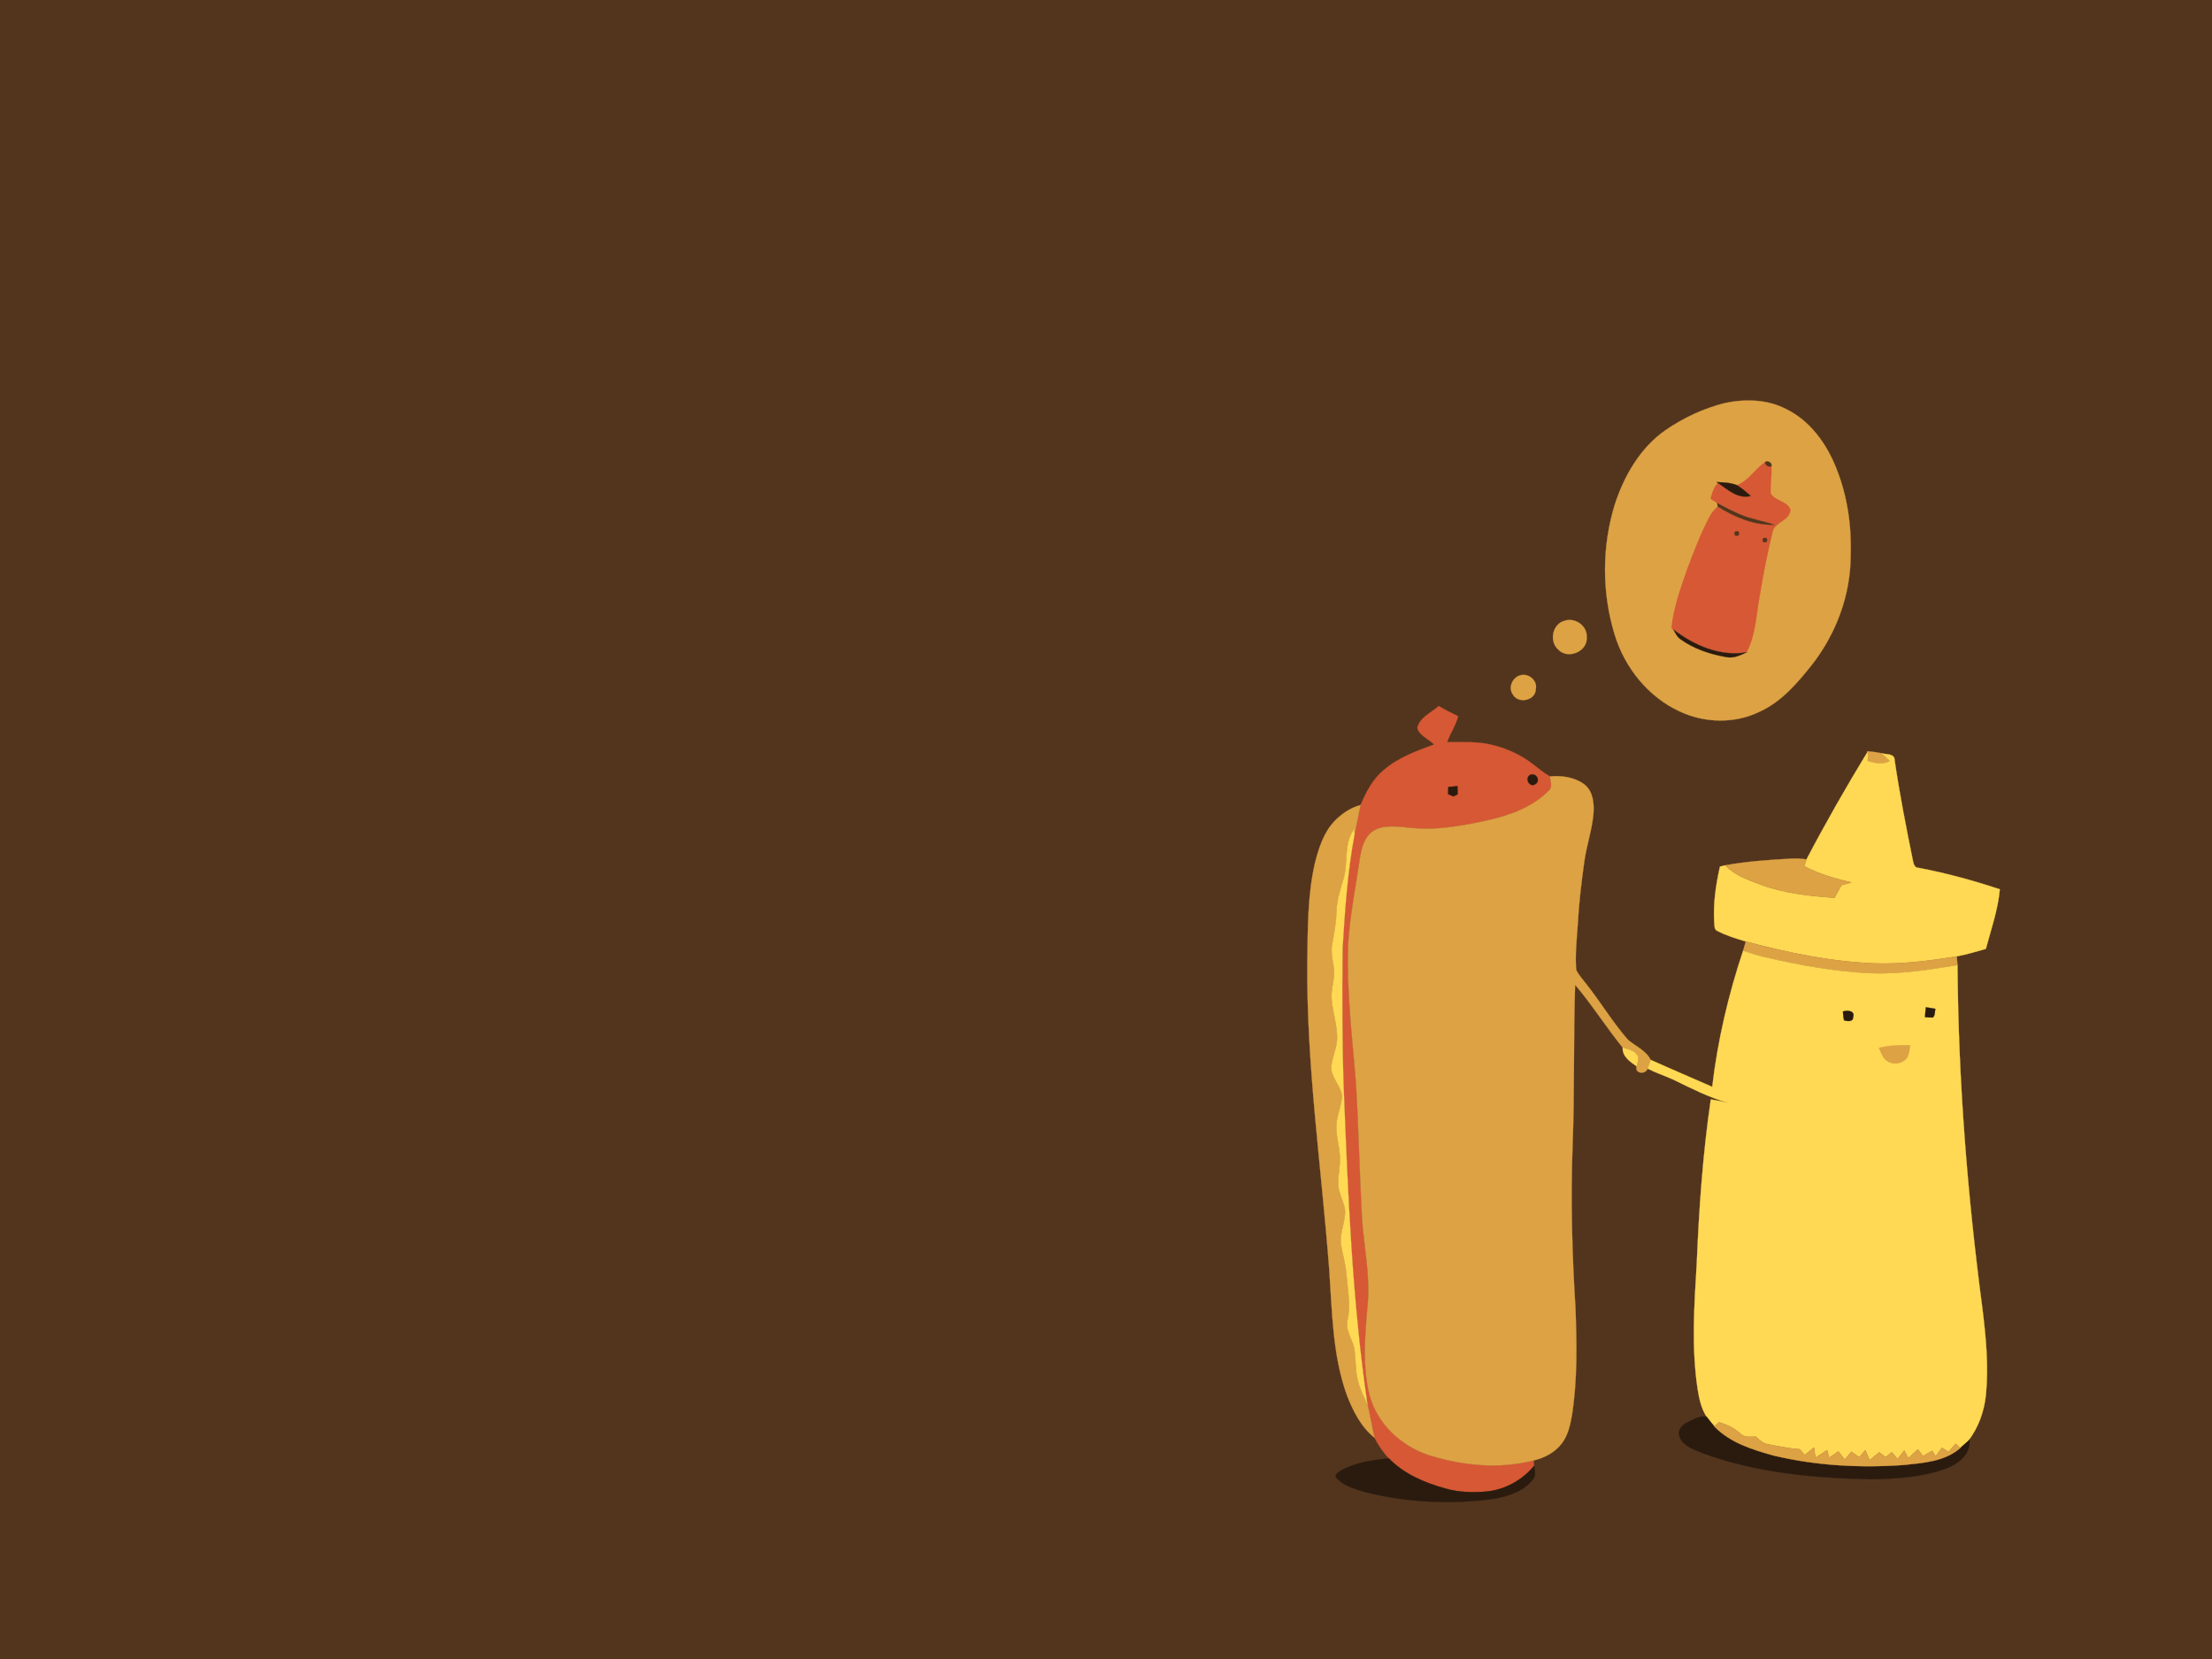 <?xml version="1.0" encoding="UTF-8"?>
<svg xmlns="http://www.w3.org/2000/svg" xmlns:xlink="http://www.w3.org/1999/xlink" width="1024pt" height="768pt" viewBox="0 0 1024 768" version="1.1">
<defs>
<clipPath id="clip0">
  <rect width="1024" height="768"/>
</clipPath>
</defs>
<g id="surface0" clip-path="url(#clip0)">
<path style="fill: none; stroke-width: 0.1; stroke-linecap: butt; stroke-linejoin: miter; stroke: rgb(32.549%,20.784%,11.373%); opacity: 1;stroke-miterlimit: 10;" d="M 0 0 L 1024 0 L 1024 768 L 0 768 L 0 0 Z M 0 0 " transform="matrix(1,0,0,1,0,0)"/>
<path style="stroke: none; fill-rule: nonzero; fill: rgb(32.549%,20.784%,11.373%); opacity: 1;" d="M 0 0 L 1024 0 L 1024 768 L 0 768 L 0 0 Z M 0 0 "/>
<path style="fill: none; stroke-width: 0.1; stroke-linecap: butt; stroke-linejoin: miter; stroke: rgb(86.667%,63.529%,26.667%); opacity: 1;stroke-miterlimit: 10;" d="M 798.401 186.607 C 807.783 184.602 818.026 184.836 826.707 189.296 C 837.969 194.738 845.693 205.525 850.133 216.944 C 855.222 229.617 857.163 243.404 856.731 257.013 C 856.743 275.358 850.021 293.384 838.758 307.777 C 831.969 316.301 824.581 324.983 814.42 329.539 C 802.992 335.078 789.078 334.754 777.655 329.38 C 762.97 322.646 752.027 308.951 747.417 293.6 C 741.5 274.184 741.557 252.981 747.524 233.583 C 751.883 220.199 759.329 207.243 771.093 199.078 C 779.38 193.407 788.648 189.061 798.401 186.607 Z M 798.401 186.607 " transform="matrix(1,0,0,1,0,0)"/>
<path style="stroke: none; fill-rule: nonzero; fill: rgb(86.667%,63.529%,26.667%); opacity: 1;" d="M 798.401 186.607 C 807.783 184.602 818.026 184.836 826.707 189.296 C 837.969 194.738 845.693 205.525 850.133 216.944 C 855.222 229.617 857.163 243.404 856.731 257.013 C 856.743 275.358 850.021 293.384 838.758 307.777 C 831.969 316.301 824.581 324.983 814.42 329.539 C 802.992 335.078 789.078 334.754 777.655 329.38 C 762.97 322.646 752.027 308.951 747.417 293.6 C 741.5 274.184 741.557 252.981 747.524 233.583 C 751.883 220.199 759.329 207.243 771.093 199.078 C 779.38 193.407 788.648 189.061 798.401 186.607 Z M 798.401 186.607 "/>
<path style="fill: none; stroke-width: 0.1; stroke-linecap: butt; stroke-linejoin: miter; stroke: rgb(83.922%,34.51%,20.392%); opacity: 1;stroke-miterlimit: 10;" d="M 804.028 224.588 C 809.545 222.644 812.349 217.071 817.102 213.977 C 817.116 215.4 818.672 216.307 819.984 215.904 C 820.324 220.076 819.447 224.236 819.69 228.398 C 821.594 231.916 827.47 231.965 828.836 235.97 C 828.496 241.302 821.392 241.52 820.524 246.395 C 818.191 256.045 816.273 265.794 814.66 275.591 C 812.948 284.451 812.866 293.843 808.545 301.99 C 796.347 304.07 784.163 298.774 774.659 291.428 C 774.438 291.28 773.996 290.984 773.775 290.835 C 774.697 281.479 777.913 272.606 780.954 263.78 C 784.037 255.505 787.233 247.242 791.31 239.396 C 792.245 237.509 793.649 235.922 795.171 234.481 C 802.97 239.43 811.981 243.181 821.375 242.945 C 816.264 241.116 810.815 240.394 805.819 238.244 C 802.097 236.654 798.474 234.841 794.944 232.876 C 793.9 232.255 792.914 231.548 791.929 230.876 C 792.494 228.208 793.455 225.621 795.285 223.547 C 799.717 226.627 804.616 231.173 810.463 229.588 C 808.427 227.78 806.371 225.978 804.028 224.588 Z M 804.028 224.588 " transform="matrix(1,0,0,1,0,0)"/>
<path style="stroke: none; fill-rule: nonzero; fill: rgb(83.922%,34.51%,20.392%); opacity: 1;" d="M 804.028 224.588 C 809.545 222.644 812.349 217.071 817.102 213.977 C 817.116 215.4 818.672 216.307 819.984 215.904 C 820.324 220.076 819.447 224.236 819.69 228.398 C 821.594 231.916 827.47 231.965 828.836 235.97 C 828.496 241.302 821.392 241.52 820.524 246.395 C 818.191 256.045 816.273 265.794 814.66 275.591 C 812.948 284.451 812.866 293.843 808.545 301.99 C 796.347 304.07 784.163 298.774 774.659 291.428 C 774.438 291.28 773.996 290.984 773.775 290.835 C 774.697 281.479 777.913 272.606 780.954 263.78 C 784.037 255.505 787.233 247.242 791.31 239.396 C 792.245 237.509 793.649 235.922 795.171 234.481 C 802.97 239.43 811.981 243.181 821.375 242.945 C 816.264 241.116 810.815 240.394 805.819 238.244 C 802.097 236.654 798.474 234.841 794.944 232.876 C 793.9 232.255 792.914 231.548 791.929 230.876 C 792.494 228.208 793.455 225.621 795.285 223.547 C 799.717 226.627 804.616 231.173 810.463 229.588 C 808.427 227.78 806.371 225.978 804.028 224.588 Z M 804.028 224.588 "/>
<path style="fill: none; stroke-width: 0.1; stroke-linecap: butt; stroke-linejoin: miter; stroke: rgb(32.549%,20.784%,11.373%); opacity: 1;stroke-miterlimit: 10;" d="M 817.102 213.977 C 818.194 212.841 820.718 214.432 819.984 215.904 C 818.672 216.307 817.116 215.4 817.102 213.977 Z M 817.102 213.977 " transform="matrix(1,0,0,1,0,0)"/>
<path style="stroke: none; fill-rule: nonzero; fill: rgb(32.549%,20.784%,11.373%); opacity: 1;" d="M 817.102 213.977 C 818.194 212.841 820.718 214.432 819.984 215.904 C 818.672 216.307 817.116 215.4 817.102 213.977 Z M 817.102 213.977 "/>
<path style="fill: none; stroke-width: 0.1; stroke-linecap: butt; stroke-linejoin: miter; stroke: rgb(16.863%,10.588%,5.882%); opacity: 1;stroke-miterlimit: 10;" d="M 794.717 223.165 C 797.837 223.36 801.082 223.374 804.028 224.588 C 806.371 225.978 808.427 227.78 810.463 229.588 C 804.616 231.173 799.717 226.627 795.285 223.547 L 794.717 223.165 Z M 794.717 223.165 " transform="matrix(1,0,0,1,0,0)"/>
<path style="stroke: none; fill-rule: nonzero; fill: rgb(16.863%,10.588%,5.882%); opacity: 1;" d="M 794.717 223.165 C 797.837 223.36 801.082 223.374 804.028 224.588 C 806.371 225.978 808.427 227.78 810.463 229.588 C 804.616 231.173 799.717 226.627 795.285 223.547 L 794.717 223.165 Z M 794.717 223.165 "/>
<path style="fill: none; stroke-width: 0.1; stroke-linecap: butt; stroke-linejoin: miter; stroke: rgb(32.549%,20.784%,11.373%); opacity: 1;stroke-miterlimit: 10;" d="M 794.944 232.876 C 798.474 234.841 802.097 236.654 805.819 238.244 C 810.815 240.394 816.264 241.116 821.375 242.945 C 811.981 243.181 802.97 239.43 795.171 234.481 C 795.114 234.08 795.001 233.277 794.944 232.876 Z M 794.944 232.876 " transform="matrix(1,0,0,1,0,0)"/>
<path style="stroke: none; fill-rule: nonzero; fill: rgb(32.549%,20.784%,11.373%); opacity: 1;" d="M 794.944 232.876 C 798.474 234.841 802.097 236.654 805.819 238.244 C 810.815 240.394 816.264 241.116 821.375 242.945 C 811.981 243.181 802.97 239.43 795.171 234.481 C 795.114 234.08 795.001 233.277 794.944 232.876 Z M 794.944 232.876 "/>
<path style="fill: none; stroke-width: 0.1; stroke-linecap: butt; stroke-linejoin: miter; stroke: rgb(32.549%,20.784%,11.373%); opacity: 1;stroke-miterlimit: 10;" d="M 803.182 246.153 C 804.801 245.63 805.353 246.184 804.84 247.814 C 803.203 248.328 802.651 247.775 803.182 246.153 Z M 803.182 246.153 " transform="matrix(1,0,0,1,0,0)"/>
<path style="stroke: none; fill-rule: nonzero; fill: rgb(32.549%,20.784%,11.373%); opacity: 1;" d="M 803.182 246.153 C 804.801 245.63 805.353 246.184 804.84 247.814 C 803.203 248.328 802.651 247.775 803.182 246.153 Z M 803.182 246.153 "/>
<path style="fill: none; stroke-width: 0.1; stroke-linecap: butt; stroke-linejoin: miter; stroke: rgb(32.549%,20.784%,11.373%); opacity: 1;stroke-miterlimit: 10;" d="M 816.194 249.19 C 817.813 248.675 818.365 249.23 817.848 250.853 C 816.208 251.368 815.656 250.814 816.194 249.19 Z M 816.194 249.19 " transform="matrix(1,0,0,1,0,0)"/>
<path style="stroke: none; fill-rule: nonzero; fill: rgb(32.549%,20.784%,11.373%); opacity: 1;" d="M 816.194 249.19 C 817.813 248.675 818.365 249.23 817.848 250.853 C 816.208 251.368 815.656 250.814 816.194 249.19 Z M 816.194 249.19 "/>
<path style="fill: none; stroke-width: 0.1; stroke-linecap: butt; stroke-linejoin: miter; stroke: rgb(86.667%,63.529%,26.667%); opacity: 1;stroke-miterlimit: 10;" d="M 724.367 287.355 C 729.221 285.741 734.907 289.783 734.54 295.01 C 735.067 301.636 725.734 305.471 721.334 300.668 C 717.044 296.882 718.655 288.721 724.367 287.355 Z M 724.367 287.355 " transform="matrix(1,0,0,1,0,0)"/>
<path style="stroke: none; fill-rule: nonzero; fill: rgb(86.667%,63.529%,26.667%); opacity: 1;" d="M 724.367 287.355 C 729.221 285.741 734.907 289.783 734.54 295.01 C 735.067 301.636 725.734 305.471 721.334 300.668 C 717.044 296.882 718.655 288.721 724.367 287.355 Z M 724.367 287.355 "/>
<path style="fill: none; stroke-width: 0.1; stroke-linecap: butt; stroke-linejoin: miter; stroke: rgb(16.863%,10.588%,5.882%); opacity: 1;stroke-miterlimit: 10;" d="M 774.659 291.428 C 784.163 298.774 796.347 304.07 808.545 301.99 C 805.544 303.367 802.368 304.929 798.972 304.132 C 791.571 302.836 784.185 300.385 778.041 295.964 C 776.404 294.891 775.579 293.062 774.659 291.428 Z M 774.659 291.428 " transform="matrix(1,0,0,1,0,0)"/>
<path style="stroke: none; fill-rule: nonzero; fill: rgb(16.863%,10.588%,5.882%); opacity: 1;" d="M 774.659 291.428 C 784.163 298.774 796.347 304.07 808.545 301.99 C 805.544 303.367 802.368 304.929 798.972 304.132 C 791.571 302.836 784.185 300.385 778.041 295.964 C 776.404 294.891 775.579 293.062 774.659 291.428 Z M 774.659 291.428 "/>
<path style="fill: none; stroke-width: 0.1; stroke-linecap: butt; stroke-linejoin: miter; stroke: rgb(86.667%,63.529%,26.667%); opacity: 1;stroke-miterlimit: 10;" d="M 704.313 312.507 C 707.93 311.844 711.762 315.126 710.973 318.921 C 710.986 324.303 702.872 326.039 700.347 321.511 C 697.97 318.126 700.317 313.155 704.313 312.507 Z M 704.313 312.507 " transform="matrix(1,0,0,1,0,0)"/>
<path style="stroke: none; fill-rule: nonzero; fill: rgb(86.667%,63.529%,26.667%); opacity: 1;" d="M 704.313 312.507 C 707.93 311.844 711.762 315.126 710.973 318.921 C 710.986 324.303 702.872 326.039 700.347 321.511 C 697.97 318.126 700.317 313.155 704.313 312.507 Z M 704.313 312.507 "/>
<path style="fill: none; stroke-width: 0.1; stroke-linecap: butt; stroke-linejoin: miter; stroke: rgb(83.922%,34.51%,20.392%); opacity: 1;stroke-miterlimit: 10;" d="M 656.127 337.001 C 657.205 332.078 662.574 329.959 666.025 326.852 C 668.934 328.565 671.929 330.125 674.983 331.578 C 673.973 335.853 671.298 339.447 669.913 343.587 C 676.436 343.59 683.043 343.193 689.476 344.555 C 696.9 346.13 704.003 349.338 709.987 354.029 C 712.422 355.943 714.822 357.936 717.553 359.441 C 717.697 361.598 718.949 364.285 717.047 366.004 C 707.39 375.752 693.462 379.044 680.421 381.465 C 671.361 383.135 662.088 384.303 652.884 383.227 C 647.401 382.837 641.412 381.647 636.318 384.344 C 631.659 387.009 630.293 392.646 629.522 397.562 C 627.652 410.684 624.945 423.715 624.149 436.971 C 623.294 458.7 626.089 480.342 627.78 501.965 C 629.002 522.763 629.432 543.598 630.571 564.401 C 631.529 577.575 634.416 590.701 633.163 603.965 C 631.961 617.878 630.622 632.143 634.038 645.862 C 637.616 659.335 649.022 669.761 662.14 673.824 C 677.518 678.534 694.209 680.103 709.925 676.085 C 709.988 676.717 710.113 677.982 710.175 678.614 C 704.815 685.074 697.108 689.433 688.75 690.424 C 682.162 691.075 675.394 690.918 669.005 689.059 C 659.438 686.396 649.869 682.351 642.868 675.085 C 640.287 672.223 638.043 669.01 636.31 665.577 C 635.098 660.423 634.33 655.175 633.006 650.05 C 625.928 601.688 624.001 552.778 622.044 504 C 621.294 482.356 621.272 460.696 621.517 439.044 C 622.598 421.343 623.792 403.582 627.069 386.127 C 628.076 381.654 628.84 377.131 629.847 372.661 C 632.374 366.723 635.458 360.734 640.522 356.546 C 647.219 350.707 655.685 347.661 663.902 344.655 C 661.415 342.071 657.112 340.604 656.127 337.001 Z M 656.127 337.001 " transform="matrix(1,0,0,1,0,0)"/>
<path style="stroke: none; fill-rule: nonzero; fill: rgb(83.922%,34.51%,20.392%); opacity: 1;" d="M 656.127 337.001 C 657.205 332.078 662.574 329.959 666.025 326.852 C 668.934 328.565 671.929 330.125 674.983 331.578 C 673.973 335.853 671.298 339.447 669.913 343.587 C 676.436 343.59 683.043 343.193 689.476 344.555 C 696.9 346.13 704.003 349.338 709.987 354.029 C 712.422 355.943 714.822 357.936 717.553 359.441 C 717.697 361.598 718.949 364.285 717.047 366.004 C 707.39 375.752 693.462 379.044 680.421 381.465 C 671.361 383.135 662.088 384.303 652.884 383.227 C 647.401 382.837 641.412 381.647 636.318 384.344 C 631.659 387.009 630.293 392.646 629.522 397.562 C 627.652 410.684 624.945 423.715 624.149 436.971 C 623.294 458.7 626.089 480.342 627.78 501.965 C 629.002 522.763 629.432 543.598 630.571 564.401 C 631.529 577.575 634.416 590.701 633.163 603.965 C 631.961 617.878 630.622 632.143 634.038 645.862 C 637.616 659.335 649.022 669.761 662.14 673.824 C 677.518 678.534 694.209 680.103 709.925 676.085 C 709.988 676.717 710.113 677.982 710.175 678.614 C 704.815 685.074 697.108 689.433 688.75 690.424 C 682.162 691.075 675.394 690.918 669.005 689.059 C 659.438 686.396 649.869 682.351 642.868 675.085 C 640.287 672.223 638.043 669.01 636.31 665.577 C 635.098 660.423 634.33 655.175 633.006 650.05 C 625.928 601.688 624.001 552.778 622.044 504 C 621.294 482.356 621.272 460.696 621.517 439.044 C 622.598 421.343 623.792 403.582 627.069 386.127 C 628.076 381.654 628.84 377.131 629.847 372.661 C 632.374 366.723 635.458 360.734 640.522 356.546 C 647.219 350.707 655.685 347.661 663.902 344.655 C 661.415 342.071 657.112 340.604 656.127 337.001 Z M 656.127 337.001 "/>
<path style="fill: none; stroke-width: 0.1; stroke-linecap: butt; stroke-linejoin: miter; stroke: rgb(86.667%,63.529%,26.667%); opacity: 1;stroke-miterlimit: 10;" d="M 864.292 347.748 C 866.551 348.056 868.855 348.185 871.091 348.735 C 872.409 349.873 873.641 351.107 874.893 352.343 C 871.563 354.032 867.902 353.405 864.54 352.225 C 864.612 351.2 864.733 350.189 864.761 349.17 C 864.683 348.928 864.526 348.445 864.448 348.204 L 864.292 347.748 Z M 864.292 347.748 " transform="matrix(1,0,0,1,0,0)"/>
<path style="stroke: none; fill-rule: nonzero; fill: rgb(86.667%,63.529%,26.667%); opacity: 1;" d="M 864.292 347.748 C 866.551 348.056 868.855 348.185 871.091 348.735 C 872.409 349.873 873.641 351.107 874.893 352.343 C 871.563 354.032 867.902 353.405 864.54 352.225 C 864.612 351.2 864.733 350.189 864.761 349.17 C 864.683 348.928 864.526 348.445 864.448 348.204 L 864.292 347.748 Z M 864.292 347.748 "/>
<path style="fill: none; stroke-width: 0.1; stroke-linecap: butt; stroke-linejoin: miter; stroke: rgb(100%,85.098%,32.941%); opacity: 1;stroke-miterlimit: 10;" d="M 836.268 397.839 C 845.108 380.996 854.559 364.454 864.448 348.204 C 864.526 348.445 864.683 348.928 864.761 349.17 C 864.733 350.189 864.612 351.2 864.54 352.225 C 867.902 353.405 871.563 354.032 874.893 352.343 C 873.641 351.107 872.409 349.873 871.091 348.735 C 873.247 349.339 877.086 348.711 877.085 351.924 C 879.385 367.627 882.457 383.207 885.615 398.759 C 885.884 400.142 886.461 401.776 888.171 401.749 C 900.925 404.158 913.46 407.582 925.777 411.674 C 924.942 421.119 921.745 430.159 919.316 439.277 C 914.847 440.51 910.407 441.879 905.851 442.731 C 893.337 444.752 880.683 446.397 867.981 445.98 C 847.709 445.196 827.718 441.079 808.172 435.841 C 803.698 434.491 799.173 433.131 795.021 430.968 C 793.445 430.342 793.76 428.376 793.564 427.05 C 793.039 418.344 794.305 409.651 796.208 401.177 C 796.826 401.027 798.062 400.726 798.68 400.575 C 802.945 405.155 808.984 407.217 814.684 409.382 C 825.708 413.564 837.558 414.772 849.235 415.627 C 850.292 413.676 851.368 411.735 852.448 409.796 C 853.986 409.351 855.538 408.926 857.1 408.491 C 849.56 406.741 842.054 404.634 835.207 400.946 C 835.534 399.9 835.888 398.864 836.268 397.839 Z M 836.268 397.839 " transform="matrix(1,0,0,1,0,0)"/>
<path style="stroke: none; fill-rule: nonzero; fill: rgb(100%,85.098%,32.941%); opacity: 1;" d="M 836.268 397.839 C 845.108 380.996 854.559 364.454 864.448 348.204 C 864.526 348.445 864.683 348.928 864.761 349.17 C 864.733 350.189 864.612 351.2 864.54 352.225 C 867.902 353.405 871.563 354.032 874.893 352.343 C 873.641 351.107 872.409 349.873 871.091 348.735 C 873.247 349.339 877.086 348.711 877.085 351.924 C 879.385 367.627 882.457 383.207 885.615 398.759 C 885.884 400.142 886.461 401.776 888.171 401.749 C 900.925 404.158 913.46 407.582 925.777 411.674 C 924.942 421.119 921.745 430.159 919.316 439.277 C 914.847 440.51 910.407 441.879 905.851 442.731 C 893.337 444.752 880.683 446.397 867.981 445.98 C 847.709 445.196 827.718 441.079 808.172 435.841 C 803.698 434.491 799.173 433.131 795.021 430.968 C 793.445 430.342 793.76 428.376 793.564 427.05 C 793.039 418.344 794.305 409.651 796.208 401.177 C 796.826 401.027 798.062 400.726 798.68 400.575 C 802.945 405.155 808.984 407.217 814.684 409.382 C 825.708 413.564 837.558 414.772 849.235 415.627 C 850.292 413.676 851.368 411.735 852.448 409.796 C 853.986 409.351 855.538 408.926 857.1 408.491 C 849.56 406.741 842.054 404.634 835.207 400.946 C 835.534 399.9 835.888 398.864 836.268 397.839 Z M 836.268 397.839 "/>
<path style="fill: none; stroke-width: 0.1; stroke-linecap: butt; stroke-linejoin: miter; stroke: rgb(16.863%,10.588%,5.882%); opacity: 1;stroke-miterlimit: 10;" d="M 708.172 358.811 C 710.959 357.326 713.513 361.405 710.713 363.038 C 708.159 364.753 705.7 360.444 708.172 358.811 Z M 708.172 358.811 " transform="matrix(1,0,0,1,0,0)"/>
<path style="stroke: none; fill-rule: nonzero; fill: rgb(16.863%,10.588%,5.882%); opacity: 1;" d="M 708.172 358.811 C 710.959 357.326 713.513 361.405 710.713 363.038 C 708.159 364.753 705.7 360.444 708.172 358.811 Z M 708.172 358.811 "/>
<path style="fill: none; stroke-width: 0.1; stroke-linecap: butt; stroke-linejoin: miter; stroke: rgb(86.667%,63.529%,26.667%); opacity: 1;stroke-miterlimit: 10;" d="M 717.553 359.441 C 723.13 358.9 729.17 359.815 733.697 363.324 C 737.605 366.64 738.031 372.23 737.634 376.998 C 736.946 384.235 734.559 391.176 733.495 398.357 C 732.098 408.106 730.945 417.898 730.398 427.737 C 729.957 434.79 729.092 441.883 729.67 448.949 C 730.817 451.416 732.737 453.407 734.372 455.562 C 741.036 463.989 746.563 473.296 753.663 481.379 C 757.223 484.408 761.945 486.218 764.151 490.649 C 763.698 492.001 763.258 493.359 762.744 494.694 C 761.664 497.665 756.595 496.95 757.656 493.633 C 757.904 491.889 759.081 489.84 757.77 488.266 C 756.262 486.135 753.486 485.749 751.192 484.963 C 743.52 475.514 737.033 465.159 729.163 455.867 C 728.345 480.564 728.958 505.287 728.01 529.984 C 727.063 555.214 727.759 580.473 729.337 605.664 C 729.933 622.034 730.255 638.534 727.767 654.777 C 726.968 659.415 725.973 664.253 723.077 668.094 C 719.931 672.342 714.991 674.908 709.925 676.085 C 694.209 680.103 677.518 678.534 662.14 673.824 C 649.022 669.761 637.616 659.335 634.038 645.862 C 630.622 632.143 631.961 617.878 633.163 603.965 C 634.416 590.701 631.529 577.575 630.571 564.401 C 629.432 543.598 629.002 522.763 627.78 501.965 C 626.089 480.342 623.294 458.7 624.149 436.971 C 624.945 423.715 627.652 410.684 629.522 397.562 C 630.293 392.646 631.659 387.009 636.318 384.344 C 641.412 381.647 647.401 382.837 652.884 383.227 C 662.088 384.303 671.361 383.135 680.421 381.465 C 693.462 379.044 707.39 375.752 717.047 366.004 C 718.949 364.285 717.697 361.598 717.553 359.441 Z M 717.553 359.441 " transform="matrix(1,0,0,1,0,0)"/>
<path style="stroke: none; fill-rule: nonzero; fill: rgb(86.667%,63.529%,26.667%); opacity: 1;" d="M 717.553 359.441 C 723.13 358.9 729.17 359.815 733.697 363.324 C 737.605 366.64 738.031 372.23 737.634 376.998 C 736.946 384.235 734.559 391.176 733.495 398.357 C 732.098 408.106 730.945 417.898 730.398 427.737 C 729.957 434.79 729.092 441.883 729.67 448.949 C 730.817 451.416 732.737 453.407 734.372 455.562 C 741.036 463.989 746.563 473.296 753.663 481.379 C 757.223 484.408 761.945 486.218 764.151 490.649 C 763.698 492.001 763.258 493.359 762.744 494.694 C 761.664 497.665 756.595 496.95 757.656 493.633 C 757.904 491.889 759.081 489.84 757.77 488.266 C 756.262 486.135 753.486 485.749 751.192 484.963 C 743.52 475.514 737.033 465.159 729.163 455.867 C 728.345 480.564 728.958 505.287 728.01 529.984 C 727.063 555.214 727.759 580.473 729.337 605.664 C 729.933 622.034 730.255 638.534 727.767 654.777 C 726.968 659.415 725.973 664.253 723.077 668.094 C 719.931 672.342 714.991 674.908 709.925 676.085 C 694.209 680.103 677.518 678.534 662.14 673.824 C 649.022 669.761 637.616 659.335 634.038 645.862 C 630.622 632.143 631.961 617.878 633.163 603.965 C 634.416 590.701 631.529 577.575 630.571 564.401 C 629.432 543.598 629.002 522.763 627.78 501.965 C 626.089 480.342 623.294 458.7 624.149 436.971 C 624.945 423.715 627.652 410.684 629.522 397.562 C 630.293 392.646 631.659 387.009 636.318 384.344 C 641.412 381.647 647.401 382.837 652.884 383.227 C 662.088 384.303 671.361 383.135 680.421 381.465 C 693.462 379.044 707.39 375.752 717.047 366.004 C 718.949 364.285 717.697 361.598 717.553 359.441 Z M 717.553 359.441 "/>
<path style="fill: none; stroke-width: 0.1; stroke-linecap: butt; stroke-linejoin: miter; stroke: rgb(16.863%,10.588%,5.882%); opacity: 1;stroke-miterlimit: 10;" d="M 670.457 364.322 C 671.874 364.181 673.299 364.047 674.735 363.925 C 674.747 365.19 674.765 366.459 674.791 367.733 C 674.294 367.971 673.3 368.449 672.803 368.687 C 671.983 368.329 671.171 367.976 670.368 367.629 C 670.389 366.522 670.418 365.42 670.457 364.322 Z M 670.457 364.322 " transform="matrix(1,0,0,1,0,0)"/>
<path style="stroke: none; fill-rule: nonzero; fill: rgb(16.863%,10.588%,5.882%); opacity: 1;" d="M 670.457 364.322 C 671.874 364.181 673.299 364.047 674.735 363.925 C 674.747 365.19 674.765 366.459 674.791 367.733 C 674.294 367.971 673.3 368.449 672.803 368.687 C 671.983 368.329 671.171 367.976 670.368 367.629 C 670.389 366.522 670.418 365.42 670.457 364.322 Z M 670.457 364.322 "/>
<path style="fill: none; stroke-width: 0.1; stroke-linecap: butt; stroke-linejoin: miter; stroke: rgb(86.667%,63.529%,26.667%); opacity: 1;stroke-miterlimit: 10;" d="M 617.957 379.939 C 621.246 376.588 625.28 373.902 629.847 372.661 C 628.84 377.131 628.076 381.654 627.069 386.127 C 627.02 385.571 626.921 384.459 626.871 383.904 C 621.926 390.625 624.264 399.322 621.972 406.864 C 620.404 412.064 618.771 417.312 618.675 422.799 C 618.562 427.754 617.514 432.602 616.68 437.469 C 615.777 442.577 618.28 447.566 617.48 452.678 C 617.05 455.999 616.21 459.313 616.515 462.691 C 616.984 468.526 618.939 474.165 619.039 480.044 C 619.149 485.151 616.34 489.79 616.32 494.876 C 616.855 499.311 620.519 502.618 621.26 507.001 C 621.272 511.791 618.866 516.199 618.672 520.976 C 618.493 526.047 620.236 530.941 620.32 536.002 C 620.463 539.802 619.587 543.544 619.502 547.336 C 619.358 551.84 622.058 555.75 622.679 560.121 C 623.091 565.626 619.942 570.835 620.839 576.361 C 621.633 580.91 623.011 585.359 623.343 589.992 C 623.877 596.94 625.393 603.955 623.905 610.896 C 622.484 615.981 626.518 620.179 627.095 625.031 C 627.696 629.565 627.485 634.201 628.55 638.682 C 629.404 642.69 631.329 646.34 633.006 650.05 C 634.33 655.175 635.098 660.423 636.31 665.577 C 629.984 660.519 626.259 653.005 623.415 645.594 C 616.868 627.163 616.7 607.361 615.366 588.073 C 611.762 540.402 604.717 492.898 605.198 444.994 C 605.43 429.842 605.299 414.498 608.689 399.642 C 610.494 392.612 612.77 385.263 617.957 379.939 Z M 617.957 379.939 " transform="matrix(1,0,0,1,0,0)"/>
<path style="stroke: none; fill-rule: nonzero; fill: rgb(86.667%,63.529%,26.667%); opacity: 1;" d="M 617.957 379.939 C 621.246 376.588 625.28 373.902 629.847 372.661 C 628.84 377.131 628.076 381.654 627.069 386.127 C 627.02 385.571 626.921 384.459 626.871 383.904 C 621.926 390.625 624.264 399.322 621.972 406.864 C 620.404 412.064 618.771 417.312 618.675 422.799 C 618.562 427.754 617.514 432.602 616.68 437.469 C 615.777 442.577 618.28 447.566 617.48 452.678 C 617.05 455.999 616.21 459.313 616.515 462.691 C 616.984 468.526 618.939 474.165 619.039 480.044 C 619.149 485.151 616.34 489.79 616.32 494.876 C 616.855 499.311 620.519 502.618 621.26 507.001 C 621.272 511.791 618.866 516.199 618.672 520.976 C 618.493 526.047 620.236 530.941 620.32 536.002 C 620.463 539.802 619.587 543.544 619.502 547.336 C 619.358 551.84 622.058 555.75 622.679 560.121 C 623.091 565.626 619.942 570.835 620.839 576.361 C 621.633 580.91 623.011 585.359 623.343 589.992 C 623.877 596.94 625.393 603.955 623.905 610.896 C 622.484 615.981 626.518 620.179 627.095 625.031 C 627.696 629.565 627.485 634.201 628.55 638.682 C 629.404 642.69 631.329 646.34 633.006 650.05 C 634.33 655.175 635.098 660.423 636.31 665.577 C 629.984 660.519 626.259 653.005 623.415 645.594 C 616.868 627.163 616.7 607.361 615.366 588.073 C 611.762 540.402 604.717 492.898 605.198 444.994 C 605.43 429.842 605.299 414.498 608.689 399.642 C 610.494 392.612 612.77 385.263 617.957 379.939 Z M 617.957 379.939 "/>
<path style="fill: none; stroke-width: 0.1; stroke-linecap: butt; stroke-linejoin: miter; stroke: rgb(100%,85.098%,32.941%); opacity: 1;stroke-miterlimit: 10;" d="M 621.972 406.864 C 624.264 399.322 621.926 390.625 626.871 383.904 C 626.921 384.459 627.02 385.571 627.069 386.127 C 623.792 403.582 622.598 421.343 621.517 439.044 C 621.272 460.696 621.294 482.356 622.044 504 C 624.001 552.778 625.928 601.688 633.006 650.05 C 631.329 646.34 629.404 642.69 628.55 638.682 C 627.485 634.201 627.696 629.565 627.095 625.031 C 626.518 620.179 622.484 615.981 623.905 610.896 C 625.393 603.955 623.877 596.94 623.343 589.992 C 623.011 585.359 621.633 580.91 620.839 576.361 C 619.942 570.835 623.091 565.626 622.679 560.121 C 622.058 555.75 619.358 551.84 619.502 547.336 C 619.587 543.544 620.463 539.802 620.32 536.002 C 620.236 530.941 618.493 526.047 618.672 520.976 C 618.866 516.199 621.272 511.791 621.26 507.001 C 620.519 502.618 616.855 499.311 616.32 494.876 C 616.34 489.79 619.149 485.151 619.039 480.044 C 618.939 474.165 616.984 468.526 616.515 462.691 C 616.21 459.313 617.05 455.999 617.48 452.678 C 618.28 447.566 615.777 442.577 616.68 437.469 C 617.514 432.602 618.562 427.754 618.675 422.799 C 618.771 417.312 620.404 412.064 621.972 406.864 Z M 621.972 406.864 " transform="matrix(1,0,0,1,0,0)"/>
<path style="stroke: none; fill-rule: nonzero; fill: rgb(100%,85.098%,32.941%); opacity: 1;" d="M 621.972 406.864 C 624.264 399.322 621.926 390.625 626.871 383.904 C 626.921 384.459 627.02 385.571 627.069 386.127 C 623.792 403.582 622.598 421.343 621.517 439.044 C 621.272 460.696 621.294 482.356 622.044 504 C 624.001 552.778 625.928 601.688 633.006 650.05 C 631.329 646.34 629.404 642.69 628.55 638.682 C 627.485 634.201 627.696 629.565 627.095 625.031 C 626.518 620.179 622.484 615.981 623.905 610.896 C 625.393 603.955 623.877 596.94 623.343 589.992 C 623.011 585.359 621.633 580.91 620.839 576.361 C 619.942 570.835 623.091 565.626 622.679 560.121 C 622.058 555.75 619.358 551.84 619.502 547.336 C 619.587 543.544 620.463 539.802 620.32 536.002 C 620.236 530.941 618.493 526.047 618.672 520.976 C 618.866 516.199 621.272 511.791 621.26 507.001 C 620.519 502.618 616.855 499.311 616.32 494.876 C 616.34 489.79 619.149 485.151 619.039 480.044 C 618.939 474.165 616.984 468.526 616.515 462.691 C 616.21 459.313 617.05 455.999 617.48 452.678 C 618.28 447.566 615.777 442.577 616.68 437.469 C 617.514 432.602 618.562 427.754 618.675 422.799 C 618.771 417.312 620.404 412.064 621.972 406.864 Z M 621.972 406.864 "/>
<path style="fill: none; stroke-width: 0.1; stroke-linecap: butt; stroke-linejoin: miter; stroke: rgb(86.667%,63.529%,26.667%); opacity: 1;stroke-miterlimit: 10;" d="M 798.68 400.575 C 808.703 398.737 818.894 398.05 829.059 397.493 C 831.459 397.338 833.877 397.458 836.268 397.839 C 835.888 398.864 835.534 399.9 835.207 400.946 C 842.054 404.634 849.56 406.741 857.1 408.491 C 855.538 408.926 853.986 409.351 852.448 409.796 C 851.368 411.735 850.292 413.676 849.235 415.627 C 837.558 414.772 825.708 413.564 814.684 409.382 C 808.984 407.217 802.945 405.155 798.68 400.575 Z M 798.68 400.575 " transform="matrix(1,0,0,1,0,0)"/>
<path style="stroke: none; fill-rule: nonzero; fill: rgb(86.667%,63.529%,26.667%); opacity: 1;" d="M 798.68 400.575 C 808.703 398.737 818.894 398.05 829.059 397.493 C 831.459 397.338 833.877 397.458 836.268 397.839 C 835.888 398.864 835.534 399.9 835.207 400.946 C 842.054 404.634 849.56 406.741 857.1 408.491 C 855.538 408.926 853.986 409.351 852.448 409.796 C 851.368 411.735 850.292 413.676 849.235 415.627 C 837.558 414.772 825.708 413.564 814.684 409.382 C 808.984 407.217 802.945 405.155 798.68 400.575 Z M 798.68 400.575 "/>
<path style="fill: none; stroke-width: 0.1; stroke-linecap: butt; stroke-linejoin: miter; stroke: rgb(86.667%,63.529%,26.667%); opacity: 1;stroke-miterlimit: 10;" d="M 808.172 435.841 C 827.718 441.079 847.709 445.196 867.981 445.98 C 880.683 446.397 893.337 444.752 905.851 442.731 C 905.957 444.091 906.069 445.456 906.189 446.828 C 892.949 448.965 879.603 451.089 866.146 450.588 C 849.513 449.858 833.071 446.846 816.88 443.099 C 813.502 442.307 810.196 441.259 806.917 440.159 C 807.325 438.714 807.743 437.275 808.172 435.841 Z M 808.172 435.841 " transform="matrix(1,0,0,1,0,0)"/>
<path style="stroke: none; fill-rule: nonzero; fill: rgb(86.667%,63.529%,26.667%); opacity: 1;" d="M 808.172 435.841 C 827.718 441.079 847.709 445.196 867.981 445.98 C 880.683 446.397 893.337 444.752 905.851 442.731 C 905.957 444.091 906.069 445.456 906.189 446.828 C 892.949 448.965 879.603 451.089 866.146 450.588 C 849.513 449.858 833.071 446.846 816.88 443.099 C 813.502 442.307 810.196 441.259 806.917 440.159 C 807.325 438.714 807.743 437.275 808.172 435.841 Z M 808.172 435.841 "/>
<path style="fill: none; stroke-width: 0.1; stroke-linecap: butt; stroke-linejoin: miter; stroke: rgb(100%,85.098%,32.941%); opacity: 1;stroke-miterlimit: 10;" d="M 806.917 440.159 C 810.196 441.259 813.502 442.307 816.88 443.099 C 833.071 446.846 849.513 449.858 866.146 450.588 C 879.603 451.089 892.949 448.965 906.189 446.828 C 906.544 499.931 910.735 552.956 917.7 605.588 C 919.341 618.827 920.626 632.233 919.358 645.566 C 918.584 653.347 915.876 660.947 911.057 667.152 C 909.874 668.237 908.68 669.308 907.458 670.342 C 906.746 669.659 906.045 668.985 905.356 668.319 C 904.234 669.566 903.121 670.819 902.013 672.076 C 900.985 671.436 899.969 670.805 898.965 670.182 C 898 671.497 897.042 672.815 896.091 674.14 C 895.538 673.28 894.997 672.428 894.467 671.585 C 893.044 672.409 891.622 673.233 890.213 674.065 C 889.419 673.01 888.641 671.964 887.872 670.926 C 886.388 672.284 884.909 673.644 883.431 675.004 C 882.786 673.815 882.148 672.648 881.523 671.475 C 880.51 672.782 879.503 674.094 878.494 675.405 C 877.566 674.337 876.656 673.282 875.751 672.232 C 874.802 673.003 873.863 673.78 872.933 674.564 C 871.938 673.791 870.95 673.026 869.975 672.267 C 868.49 673.499 867.013 674.737 865.536 675.972 C 864.854 674.413 864.187 672.864 863.526 671.319 C 862.572 672.395 861.623 673.475 860.686 674.565 C 859.478 673.707 858.274 672.853 857.081 672.011 C 856.042 673.235 855.014 674.468 853.994 675.708 C 852.994 674.409 851.998 673.116 851.01 671.833 C 849.593 672.826 848.189 673.831 846.788 674.838 C 846.458 673.651 846.134 672.47 845.82 671.299 C 844.019 672.463 842.226 673.635 840.438 674.81 C 840.192 673.223 839.97 671.643 839.745 670.074 C 838.301 671.243 836.867 672.42 835.431 673.594 C 834.7 672.683 833.985 671.792 833.255 670.912 C 828.204 670.517 823.228 669.501 818.266 668.544 C 816.038 668.166 814.417 666.514 812.843 665.05 C 810.332 665.088 807.441 665.558 805.526 663.519 C 802.761 661.007 799.358 659.474 795.837 658.373 C 795.073 659.008 794.318 659.652 793.574 660.304 C 792.325 658.86 791.176 657.344 790.023 655.844 C 787.551 652.047 786.604 647.517 785.89 643.115 C 782.969 623.867 784.301 604.343 785.461 585.011 C 786.535 559.583 788.269 534.145 791.975 508.952 C 794.684 509.361 797.358 509.975 800.038 510.585 C 791.046 508.028 782.722 503.704 774.34 499.664 C 770.502 497.932 766.483 496.632 762.744 494.694 C 763.258 493.359 763.698 492.001 764.151 490.649 C 773.603 494.903 783.155 498.94 792.638 503.13 C 795.146 481.709 800.086 460.605 806.917 440.159 Z M 806.917 440.159 " transform="matrix(1,0,0,1,0,0)"/>
<path style="stroke: none; fill-rule: nonzero; fill: rgb(100%,85.098%,32.941%); opacity: 1;" d="M 806.917 440.159 C 810.196 441.259 813.502 442.307 816.88 443.099 C 833.071 446.846 849.513 449.858 866.146 450.588 C 879.603 451.089 892.949 448.965 906.189 446.828 C 906.544 499.931 910.735 552.956 917.7 605.588 C 919.341 618.827 920.626 632.233 919.358 645.566 C 918.584 653.347 915.876 660.947 911.057 667.152 C 909.874 668.237 908.68 669.308 907.458 670.342 C 906.746 669.659 906.045 668.985 905.356 668.319 C 904.234 669.566 903.121 670.819 902.013 672.076 C 900.985 671.436 899.969 670.805 898.965 670.182 C 898 671.497 897.042 672.815 896.091 674.14 C 895.538 673.28 894.997 672.428 894.467 671.585 C 893.044 672.409 891.622 673.233 890.213 674.065 C 889.419 673.01 888.641 671.964 887.872 670.926 C 886.388 672.284 884.909 673.644 883.431 675.004 C 882.786 673.815 882.148 672.648 881.523 671.475 C 880.51 672.782 879.503 674.094 878.494 675.405 C 877.566 674.337 876.656 673.282 875.751 672.232 C 874.802 673.003 873.863 673.78 872.933 674.564 C 871.938 673.791 870.95 673.026 869.975 672.267 C 868.49 673.499 867.013 674.737 865.536 675.972 C 864.854 674.413 864.187 672.864 863.526 671.319 C 862.572 672.395 861.623 673.475 860.686 674.565 C 859.478 673.707 858.274 672.853 857.081 672.011 C 856.042 673.235 855.014 674.468 853.994 675.708 C 852.994 674.409 851.998 673.116 851.01 671.833 C 849.593 672.826 848.189 673.831 846.788 674.838 C 846.458 673.651 846.134 672.47 845.82 671.299 C 844.019 672.463 842.226 673.635 840.438 674.81 C 840.192 673.223 839.97 671.643 839.745 670.074 C 838.301 671.243 836.867 672.42 835.431 673.594 C 834.7 672.683 833.985 671.792 833.255 670.912 C 828.204 670.517 823.228 669.501 818.266 668.544 C 816.038 668.166 814.417 666.514 812.843 665.05 C 810.332 665.088 807.441 665.558 805.526 663.519 C 802.761 661.007 799.358 659.474 795.837 658.373 C 795.073 659.008 794.318 659.652 793.574 660.304 C 792.325 658.86 791.176 657.344 790.023 655.844 C 787.551 652.047 786.604 647.517 785.89 643.115 C 782.969 623.867 784.301 604.343 785.461 585.011 C 786.535 559.583 788.269 534.145 791.975 508.952 C 794.684 509.361 797.358 509.975 800.038 510.585 C 791.046 508.028 782.722 503.704 774.34 499.664 C 770.502 497.932 766.483 496.632 762.744 494.694 C 763.258 493.359 763.698 492.001 764.151 490.649 C 773.603 494.903 783.155 498.94 792.638 503.13 C 795.146 481.709 800.086 460.605 806.917 440.159 Z M 806.917 440.159 "/>
<path style="fill: none; stroke-width: 0.1; stroke-linecap: butt; stroke-linejoin: miter; stroke: rgb(16.863%,10.588%,5.882%); opacity: 1;stroke-miterlimit: 10;" d="M 891.545 466.298 C 893 466.495 894.457 466.735 895.918 467.023 C 895.659 468.366 895.847 469.958 894.825 471.037 C 893.583 471.038 892.354 470.983 891.138 470.874 C 891.22 469.339 891.356 467.813 891.545 466.298 Z M 891.545 466.298 " transform="matrix(1,0,0,1,0,0)"/>
<path style="stroke: none; fill-rule: nonzero; fill: rgb(16.863%,10.588%,5.882%); opacity: 1;" d="M 891.545 466.298 C 893 466.495 894.457 466.735 895.918 467.023 C 895.659 468.366 895.847 469.958 894.825 471.037 C 893.583 471.038 892.354 470.983 891.138 470.874 C 891.22 469.339 891.356 467.813 891.545 466.298 Z M 891.545 466.298 "/>
<path style="fill: none; stroke-width: 0.1; stroke-linecap: butt; stroke-linejoin: miter; stroke: rgb(16.863%,10.588%,5.882%); opacity: 1;stroke-miterlimit: 10;" d="M 853.151 468.279 C 855.122 467.452 858.913 467.911 857.878 470.883 C 857.865 473.141 855.183 472.824 853.691 472.332 C 853.294 471.012 853.256 469.628 853.151 468.279 Z M 853.151 468.279 " transform="matrix(1,0,0,1,0,0)"/>
<path style="stroke: none; fill-rule: nonzero; fill: rgb(16.863%,10.588%,5.882%); opacity: 1;" d="M 853.151 468.279 C 855.122 467.452 858.913 467.911 857.878 470.883 C 857.865 473.141 855.183 472.824 853.691 472.332 C 853.294 471.012 853.256 469.628 853.151 468.279 Z M 853.151 468.279 "/>
<path style="fill: none; stroke-width: 0.1; stroke-linecap: butt; stroke-linejoin: miter; stroke: rgb(86.667%,63.529%,26.667%); opacity: 1;stroke-miterlimit: 10;" d="M 869.834 485.092 C 874.553 483.892 879.441 483.701 884.294 483.863 C 883.963 485.632 883.899 487.502 883.148 489.169 C 881.334 492.346 876.71 493.308 873.726 491.241 C 871.489 489.94 870.797 487.297 869.834 485.092 Z M 869.834 485.092 " transform="matrix(1,0,0,1,0,0)"/>
<path style="stroke: none; fill-rule: nonzero; fill: rgb(86.667%,63.529%,26.667%); opacity: 1;" d="M 869.834 485.092 C 874.553 483.892 879.441 483.701 884.294 483.863 C 883.963 485.632 883.899 487.502 883.148 489.169 C 881.334 492.346 876.71 493.308 873.726 491.241 C 871.489 489.94 870.797 487.297 869.834 485.092 Z M 869.834 485.092 "/>
<path style="fill: none; stroke-width: 0.1; stroke-linecap: butt; stroke-linejoin: miter; stroke: rgb(100%,85.098%,32.941%); opacity: 1;stroke-miterlimit: 10;" d="M 751.192 484.963 C 753.486 485.749 756.262 486.135 757.77 488.266 C 759.081 489.84 757.904 491.889 757.656 493.633 C 754.67 491.576 750.946 489.097 751.192 484.963 Z M 751.192 484.963 " transform="matrix(1,0,0,1,0,0)"/>
<path style="stroke: none; fill-rule: nonzero; fill: rgb(100%,85.098%,32.941%); opacity: 1;" d="M 751.192 484.963 C 753.486 485.749 756.262 486.135 757.77 488.266 C 759.081 489.84 757.904 491.889 757.656 493.633 C 754.67 491.576 750.946 489.097 751.192 484.963 Z M 751.192 484.963 "/>
<path style="fill: none; stroke-width: 0.1; stroke-linecap: butt; stroke-linejoin: miter; stroke: rgb(16.863%,10.588%,5.882%); opacity: 1;stroke-miterlimit: 10;" d="M 781.29 658.363 C 783.994 657.092 786.905 655.226 790.023 655.844 C 791.176 657.344 792.325 658.86 793.574 660.304 C 800.84 667.878 811.308 671.123 821.158 673.847 C 840.776 678.504 861.162 679.617 881.243 678.187 C 890.29 677.227 900.273 676.639 907.458 670.342 C 908.68 669.308 909.874 668.237 911.057 667.152 L 911.731 666.543 C 912.358 673.208 906.502 677.808 900.866 679.843 C 889.748 683.906 877.73 684.585 866.001 684.796 C 839.504 684.243 812.574 681.811 787.569 672.474 C 783.656 670.833 778.666 669.155 777.368 664.627 C 776.521 661.757 778.907 659.445 781.29 658.363 Z M 781.29 658.363 " transform="matrix(1,0,0,1,0,0)"/>
<path style="stroke: none; fill-rule: nonzero; fill: rgb(16.863%,10.588%,5.882%); opacity: 1;" d="M 781.29 658.363 C 783.994 657.092 786.905 655.226 790.023 655.844 C 791.176 657.344 792.325 658.86 793.574 660.304 C 800.84 667.878 811.308 671.123 821.158 673.847 C 840.776 678.504 861.162 679.617 881.243 678.187 C 890.29 677.227 900.273 676.639 907.458 670.342 C 908.68 669.308 909.874 668.237 911.057 667.152 L 911.731 666.543 C 912.358 673.208 906.502 677.808 900.866 679.843 C 889.748 683.906 877.73 684.585 866.001 684.796 C 839.504 684.243 812.574 681.811 787.569 672.474 C 783.656 670.833 778.666 669.155 777.368 664.627 C 776.521 661.757 778.907 659.445 781.29 658.363 Z M 781.29 658.363 "/>
<path style="fill: none; stroke-width: 0.1; stroke-linecap: butt; stroke-linejoin: miter; stroke: rgb(86.667%,63.529%,26.667%); opacity: 1;stroke-miterlimit: 10;" d="M 793.574 660.304 C 794.318 659.652 795.073 659.008 795.837 658.373 C 799.358 659.474 802.761 661.007 805.526 663.519 C 807.441 665.558 810.332 665.088 812.843 665.05 C 814.417 666.514 816.038 668.166 818.266 668.544 C 823.228 669.501 828.204 670.517 833.255 670.912 C 833.985 671.792 834.7 672.683 835.431 673.594 C 836.867 672.42 838.301 671.243 839.745 670.074 C 839.97 671.643 840.192 673.223 840.438 674.81 C 842.226 673.635 844.019 672.463 845.82 671.299 C 846.134 672.47 846.458 673.651 846.788 674.838 C 848.189 673.831 849.593 672.826 851.01 671.833 C 851.998 673.116 852.994 674.409 853.994 675.708 C 855.014 674.468 856.042 673.235 857.081 672.011 C 858.274 672.853 859.478 673.707 860.686 674.565 C 861.623 673.475 862.572 672.395 863.526 671.319 C 864.187 672.864 864.854 674.413 865.536 675.972 C 867.013 674.737 868.49 673.499 869.975 672.267 C 870.95 673.026 871.938 673.791 872.933 674.564 C 873.863 673.78 874.802 673.003 875.751 672.232 C 876.656 673.282 877.566 674.337 878.494 675.405 C 879.503 674.094 880.51 672.782 881.523 671.475 C 882.148 672.648 882.786 673.815 883.431 675.004 C 884.909 673.644 886.388 672.284 887.872 670.926 C 888.641 671.964 889.419 673.01 890.213 674.065 C 891.622 673.233 893.044 672.409 894.467 671.585 C 894.997 672.428 895.538 673.28 896.091 674.14 C 897.042 672.815 898 671.497 898.965 670.182 C 899.969 670.805 900.985 671.436 902.013 672.076 C 903.121 670.819 904.234 669.566 905.356 668.319 C 906.045 668.985 906.746 669.659 907.458 670.342 C 900.273 676.639 890.29 677.227 881.243 678.187 C 861.162 679.617 840.776 678.504 821.158 673.847 C 811.308 671.123 800.84 667.878 793.574 660.304 Z M 793.574 660.304 " transform="matrix(1,0,0,1,0,0)"/>
<path style="stroke: none; fill-rule: nonzero; fill: rgb(86.667%,63.529%,26.667%); opacity: 1;" d="M 793.574 660.304 C 794.318 659.652 795.073 659.008 795.837 658.373 C 799.358 659.474 802.761 661.007 805.526 663.519 C 807.441 665.558 810.332 665.088 812.843 665.05 C 814.417 666.514 816.038 668.166 818.266 668.544 C 823.228 669.501 828.204 670.517 833.255 670.912 C 833.985 671.792 834.7 672.683 835.431 673.594 C 836.867 672.42 838.301 671.243 839.745 670.074 C 839.97 671.643 840.192 673.223 840.438 674.81 C 842.226 673.635 844.019 672.463 845.82 671.299 C 846.134 672.47 846.458 673.651 846.788 674.838 C 848.189 673.831 849.593 672.826 851.01 671.833 C 851.998 673.116 852.994 674.409 853.994 675.708 C 855.014 674.468 856.042 673.235 857.081 672.011 C 858.274 672.853 859.478 673.707 860.686 674.565 C 861.623 673.475 862.572 672.395 863.526 671.319 C 864.187 672.864 864.854 674.413 865.536 675.972 C 867.013 674.737 868.49 673.499 869.975 672.267 C 870.95 673.026 871.938 673.791 872.933 674.564 C 873.863 673.78 874.802 673.003 875.751 672.232 C 876.656 673.282 877.566 674.337 878.494 675.405 C 879.503 674.094 880.51 672.782 881.523 671.475 C 882.148 672.648 882.786 673.815 883.431 675.004 C 884.909 673.644 886.388 672.284 887.872 670.926 C 888.641 671.964 889.419 673.01 890.213 674.065 C 891.622 673.233 893.044 672.409 894.467 671.585 C 894.997 672.428 895.538 673.28 896.091 674.14 C 897.042 672.815 898 671.497 898.965 670.182 C 899.969 670.805 900.985 671.436 902.013 672.076 C 903.121 670.819 904.234 669.566 905.356 668.319 C 906.045 668.985 906.746 669.659 907.458 670.342 C 900.273 676.639 890.29 677.227 881.243 678.187 C 861.162 679.617 840.776 678.504 821.158 673.847 C 811.308 671.123 800.84 667.878 793.574 660.304 Z M 793.574 660.304 "/>
<path style="fill: none; stroke-width: 0.1; stroke-linecap: butt; stroke-linejoin: miter; stroke: rgb(16.863%,10.588%,5.882%); opacity: 1;stroke-miterlimit: 10;" d="M 620.722 680.769 C 627.449 676.928 635.299 675.958 642.868 675.085 C 649.869 682.351 659.438 686.396 669.005 689.059 C 675.394 690.918 682.162 691.075 688.75 690.424 C 697.108 689.433 704.815 685.074 710.175 678.614 C 710.433 680.614 711.213 682.959 709.754 684.71 C 705.587 690.304 698.481 692.535 691.912 693.789 C 672.063 696.606 651.657 695.63 632.197 690.801 C 627.29 689.255 621.643 687.998 618.352 683.708 C 618.113 682.163 619.667 681.482 620.722 680.769 Z M 620.722 680.769 " transform="matrix(1,0,0,1,0,0)"/>
<path style="stroke: none; fill-rule: nonzero; fill: rgb(16.863%,10.588%,5.882%); opacity: 1;" d="M 620.722 680.769 C 627.449 676.928 635.299 675.958 642.868 675.085 C 649.869 682.351 659.438 686.396 669.005 689.059 C 675.394 690.918 682.162 691.075 688.75 690.424 C 697.108 689.433 704.815 685.074 710.175 678.614 C 710.433 680.614 711.213 682.959 709.754 684.71 C 705.587 690.304 698.481 692.535 691.912 693.789 C 672.063 696.606 651.657 695.63 632.197 690.801 C 627.29 689.255 621.643 687.998 618.352 683.708 C 618.113 682.163 619.667 681.482 620.722 680.769 Z M 620.722 680.769 "/>
</g>
</svg>

